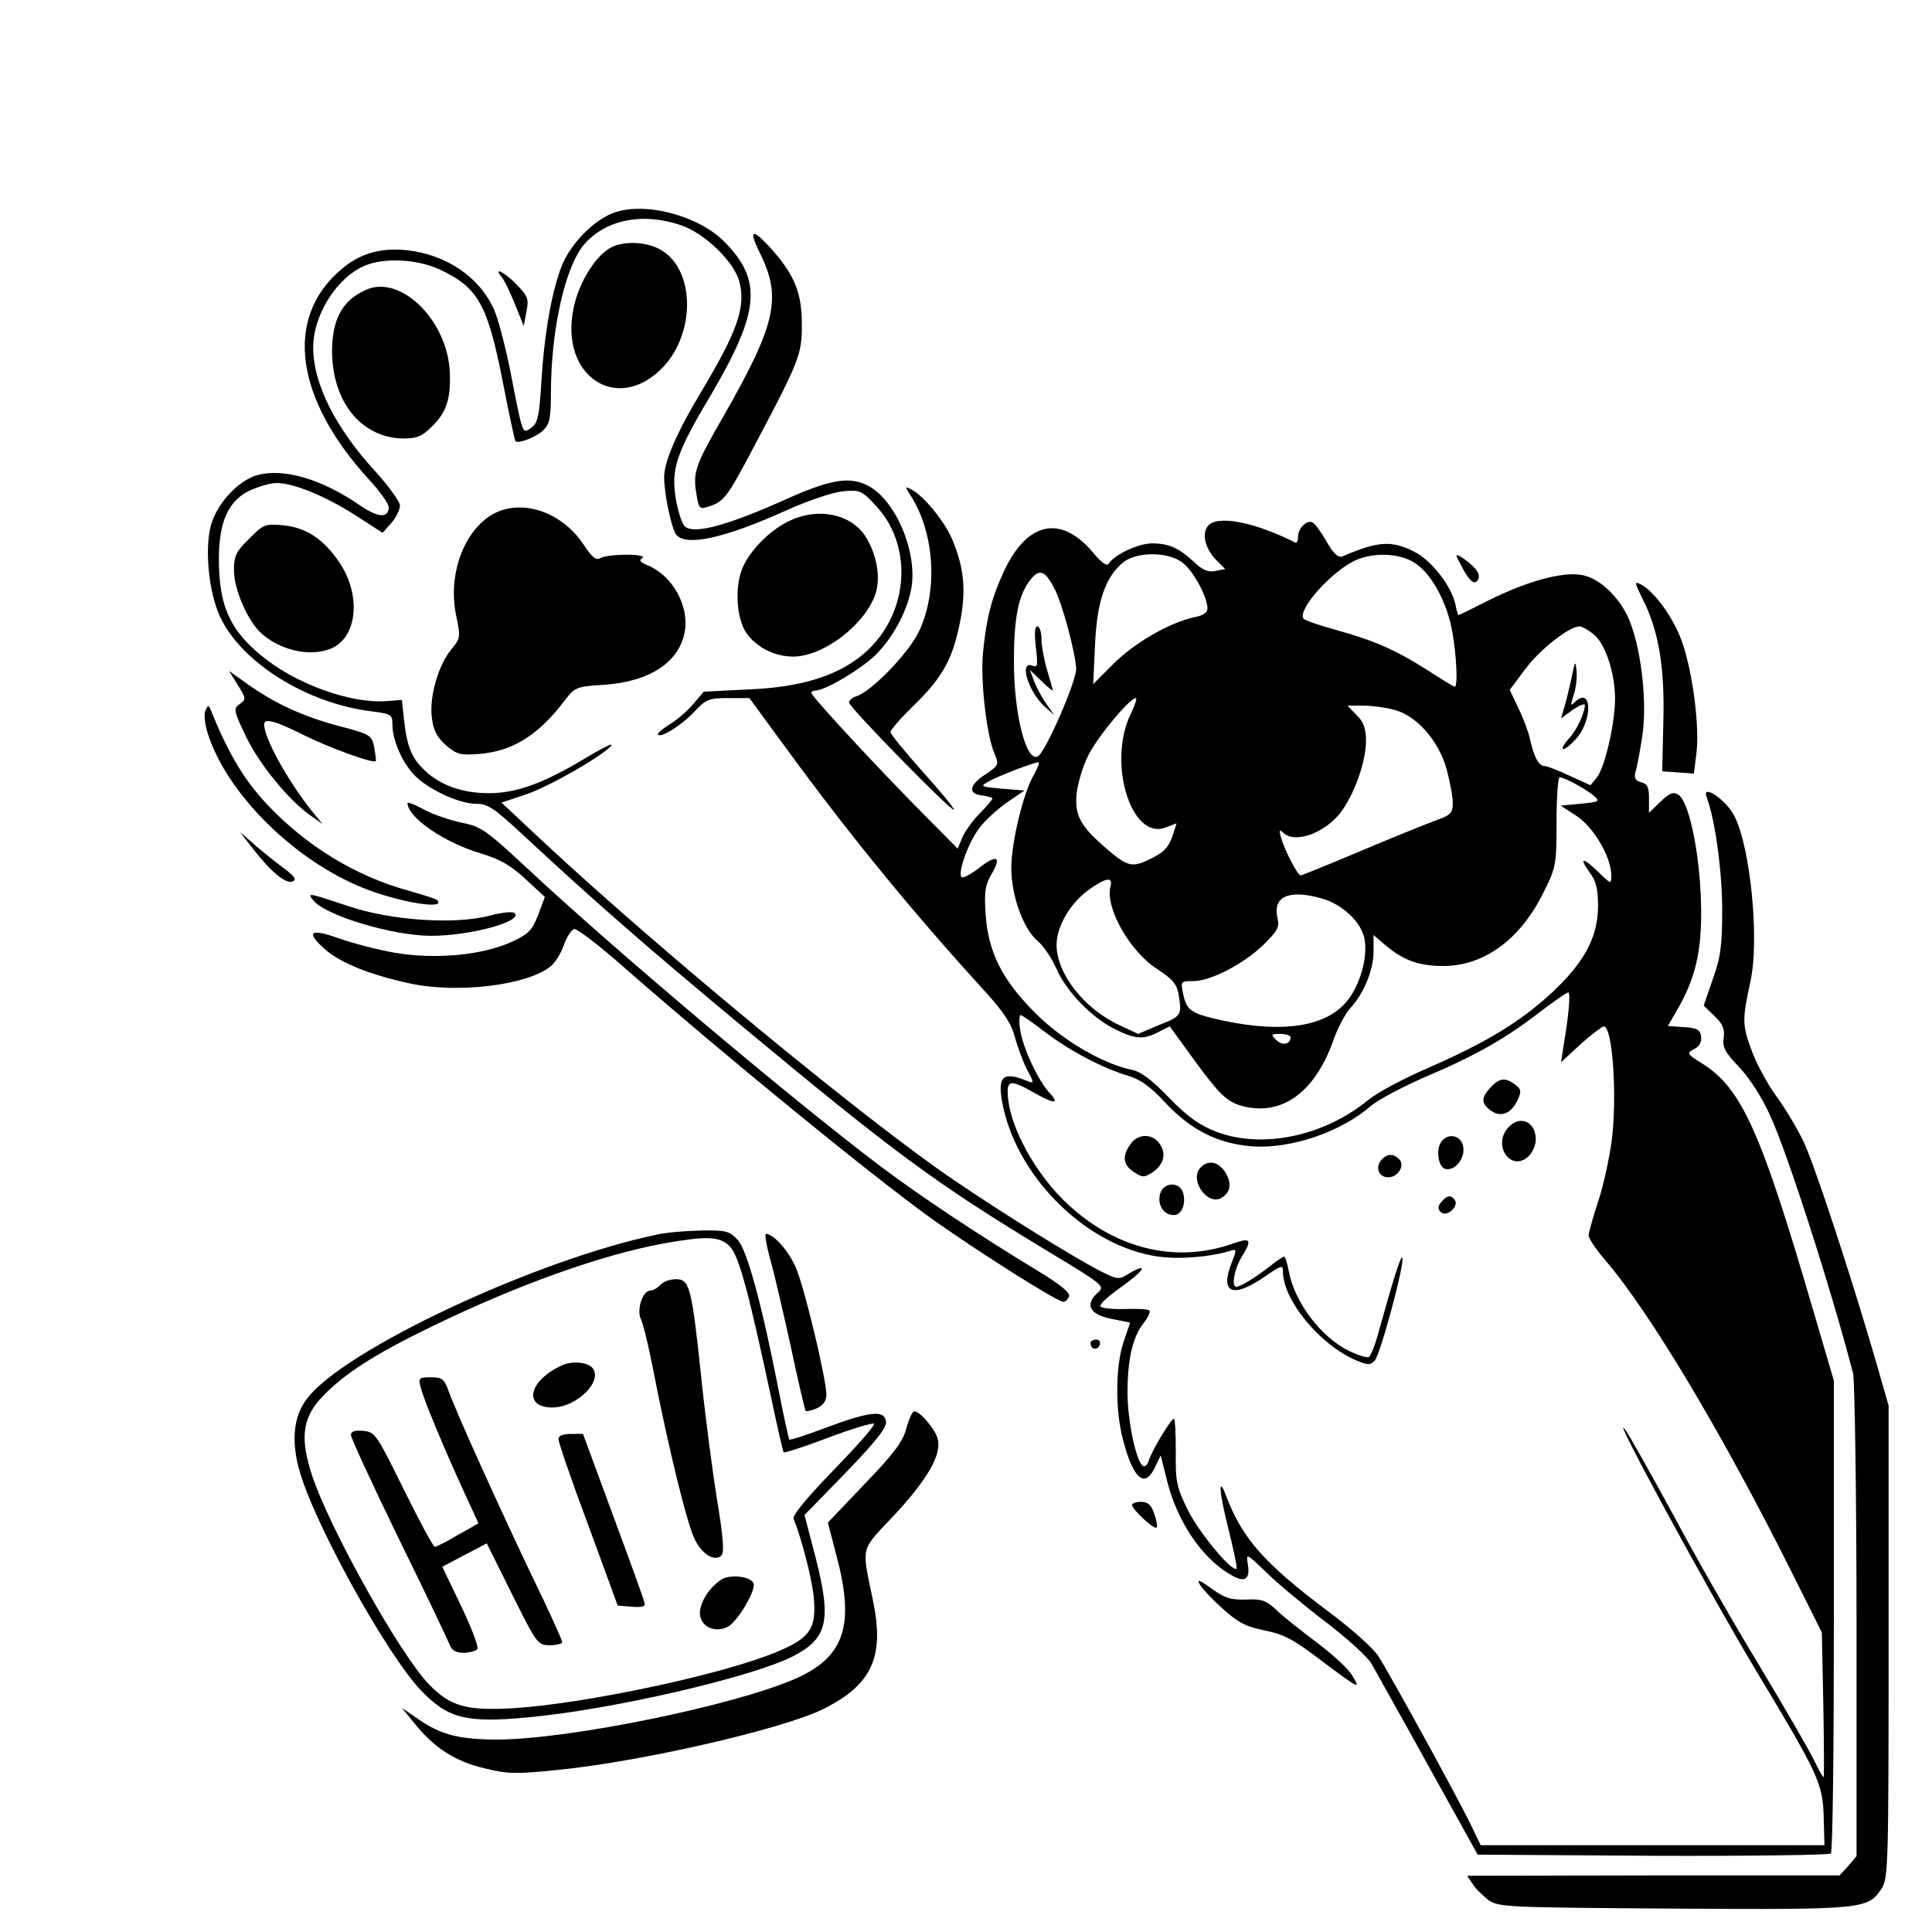 <?xml version="1.0" standalone="no"?>
<!DOCTYPE svg PUBLIC "-//W3C//DTD SVG 20010904//EN"
 "http://www.w3.org/TR/2001/REC-SVG-20010904/DTD/svg10.dtd">
<svg version="1.0" xmlns="http://www.w3.org/2000/svg"
 width="512pt" height="512pt" viewBox="0 0 512 512"
 preserveAspectRatio="xMidYMid meet">
<g transform="translate(0,512) scale(0.1,-0.1)"
fill="#000000" stroke="none">
<path d="M1626 4556 c-51 -19 -110 -78 -135 -135 -27 -65 -48 -178 -56 -309
-6 -99 -10 -114 -29 -127 -21 -15 -21 -15 -48 123 -14 76 -36 162 -48 190 -38
87 -127 148 -233 159 -70 7 -125 -9 -175 -53 -149 -128 -120 -341 76 -555 29
-31 52 -64 52 -73 0 -30 -28 -28 -75 4 -101 70 -202 100 -273 81 -50 -14 -107
-75 -123 -133 -17 -63 -6 -177 24 -242 56 -121 229 -230 401 -251 54 -7 56 -9
56 -36 0 -40 25 -98 58 -133 35 -37 118 -76 163 -76 31 0 48 -11 120 -78 197
-183 329 -298 574 -502 416 -346 520 -423 817 -603 154 -93 157 -95 137 -113
-35 -31 -21 -58 36 -69 l50 -10 -17 -50 c-22 -63 -23 -182 -2 -260 27 -105 58
-131 85 -73 l15 31 17 -68 c26 -104 89 -200 163 -245 41 -26 58 -18 51 24 -5
31 -5 31 52 -24 31 -30 101 -88 155 -129 54 -41 108 -90 120 -109 11 -20 80
-142 151 -271 l131 -236 464 -3 c255 -1 468 2 472 6 5 5 8 289 8 631 l0 622
-55 187 c-138 473 -189 587 -293 653 -42 26 -43 28 -22 39 14 7 20 19 18 33
-2 18 -11 23 -45 25 l-43 3 30 52 c48 86 63 164 57 297 -6 128 -33 247 -59
264 -14 8 -23 5 -48 -19 l-30 -29 0 38 c0 30 -4 39 -21 43 -15 4 -19 11 -15
27 4 11 12 54 18 94 13 83 0 216 -30 298 -22 63 -79 121 -129 130 -51 10 -145
-16 -246 -66 -43 -22 -80 -40 -82 -40 -1 0 -5 12 -8 28 -10 49 -65 119 -111
141 -59 29 -94 27 -187 -13 -12 -5 -23 4 -43 38 -14 25 -31 48 -37 51 -14 9
-39 -14 -39 -37 0 -11 -3 -18 -7 -16 -109 55 -208 74 -232 44 -17 -21 -7 -61
23 -91 l23 -23 -26 -5 c-19 -4 -34 2 -56 23 -41 38 -67 50 -112 50 -36 0 -100
-30 -115 -54 -5 -7 -19 3 -39 27 -86 104 -176 86 -238 -46 -33 -71 -47 -125
-56 -217 -7 -71 9 -216 30 -266 13 -31 12 -32 -23 -56 -44 -28 -48 -52 -9 -56
15 -2 27 -6 27 -8 0 -3 -15 -21 -34 -40 -19 -19 -39 -48 -46 -64 l-12 -29 -96
97 c-118 119 -292 307 -292 316 0 3 5 6 11 6 25 0 117 54 158 93 48 47 87 120
97 183 14 96 -44 230 -116 267 -49 25 -98 17 -217 -36 -153 -69 -242 -93 -267
-73 -8 6 -19 39 -25 74 -13 79 1 121 91 272 132 224 140 307 36 411 -70 69
-210 105 -292 75z m179 -33 c62 -21 139 -95 154 -148 18 -67 -3 -130 -100
-292 -65 -108 -99 -186 -99 -228 0 -44 20 -137 32 -152 26 -32 129 -9 291 64
57 26 123 48 150 51 45 4 50 3 87 -37 84 -88 92 -231 19 -338 -66 -95 -179
-143 -354 -150 l-120 -6 -28 -33 c-15 -18 -43 -42 -63 -54 -19 -12 -33 -24
-30 -27 8 -9 64 26 97 62 30 32 38 35 89 35 l56 0 104 -142 c167 -228 332
-429 521 -636 49 -54 70 -86 78 -119 7 -25 21 -64 32 -86 20 -37 20 -39 2 -32
-68 28 -82 13 -64 -71 43 -192 226 -368 410 -394 57 -8 139 -1 191 15 18 6 18
4 3 -34 -30 -78 4 -92 86 -36 47 32 51 34 51 15 0 -76 99 -195 194 -235 30
-13 37 -13 49 -1 15 15 82 265 73 273 -4 5 -24 -58 -62 -195 -9 -34 -21 -65
-26 -68 -5 -3 -28 4 -53 16 -74 36 -145 129 -160 213 -4 20 -9 37 -12 37 -3 0
-22 -13 -42 -29 -36 -28 -74 -51 -85 -51 -13 0 -5 47 14 78 29 47 25 53 -21
37 -156 -56 -322 -13 -452 116 -75 75 -136 186 -145 264 -6 54 3 56 67 20 54
-31 71 -32 43 -2 -30 32 -70 117 -78 165 -4 23 -3 42 1 42 3 0 32 -20 63 -44
64 -49 154 -97 222 -117 33 -10 59 -29 98 -71 68 -73 140 -109 231 -116 103
-7 234 38 314 107 18 16 86 52 151 80 131 56 208 100 302 173 35 26 66 48 70
48 7 0 1 -63 -13 -145 l-6 -40 52 48 c29 26 57 47 61 47 24 0 36 -187 21 -305
-7 -49 -23 -123 -37 -163 -13 -40 -24 -79 -24 -86 0 -8 20 -38 46 -68 118
-138 311 -462 492 -824 l80 -160 4 -192 c2 -106 2 -192 1 -192 -2 0 -15 23
-29 52 -15 29 -79 140 -144 248 -65 107 -167 285 -226 396 -60 110 -117 212
-127 225 -47 65 220 -427 346 -637 166 -276 178 -301 180 -390 l2 -74 -455 0
-456 0 -28 58 c-40 81 -215 400 -244 444 -13 20 -72 73 -130 116 -171 128
-229 194 -272 306 -22 60 -20 14 5 -84 14 -56 24 -104 22 -107 -11 -11 -100
96 -129 155 -30 61 -33 75 -32 154 0 49 -2 88 -5 88 -8 0 -57 -82 -66 -109 -3
-12 -11 -19 -16 -16 -18 12 -40 115 -41 192 0 90 13 149 43 187 12 15 18 30
15 33 -3 4 -33 5 -65 4 -32 -1 -62 2 -65 7 -3 5 22 28 55 51 61 43 76 68 21
36 -27 -17 -30 -16 -73 5 -71 36 -264 156 -393 244 -231 157 -767 599 -1074
884 l-123 115 63 21 c63 21 204 102 228 130 6 9 -25 -7 -70 -34 -110 -66 -181
-92 -255 -92 -68 0 -127 20 -169 60 -35 33 -47 62 -55 132 l-6 55 -41 -3 c-88
-7 -225 40 -314 107 -98 74 -130 140 -130 270 0 99 26 156 84 182 23 10 53 19
69 19 45 0 130 -35 208 -85 l73 -47 23 26 c13 15 23 36 23 46 0 10 -28 49 -62
87 -109 118 -168 236 -168 332 0 87 63 186 137 217 51 22 140 17 198 -10 102
-48 127 -91 168 -301 16 -82 31 -152 33 -154 7 -8 56 11 74 29 17 17 20 34 20
99 0 165 37 332 87 392 57 67 156 87 258 52z m1330 -895 c28 -22 64 -89 65
-120 0 -11 -11 -19 -32 -23 -67 -14 -159 -67 -215 -122 l-56 -56 5 105 c5 115
28 180 75 218 37 29 121 28 158 -2z m616 -1 c44 -29 85 -106 98 -183 11 -62
15 -144 6 -144 -2 0 -35 20 -72 44 -85 54 -142 79 -244 107 -43 12 -82 25 -85
30 -15 25 77 127 140 155 49 21 118 18 157 -9z m-956 -68 c20 -38 55 -169 57
-211 1 -32 -80 -219 -101 -232 -31 -19 -64 111 -64 249 0 121 12 178 44 219
24 30 39 24 64 -25z m1428 -120 c31 -24 57 -102 57 -171 0 -65 -27 -182 -48
-208 l-17 -21 -55 25 c-30 14 -60 26 -67 26 -15 0 -28 24 -38 70 -4 19 -18 57
-31 83 l-23 49 42 56 c39 52 116 112 143 112 6 0 23 -9 37 -21z m-1226 -210
c-63 -128 0 -337 92 -302 l29 11 -12 -37 c-10 -27 -23 -41 -57 -57 -49 -24
-60 -22 -119 29 -67 58 -82 86 -77 143 3 28 17 75 32 104 25 49 109 150 125
150 4 0 -2 -18 -13 -41z m698 10 c60 -16 117 -82 138 -155 9 -33 17 -74 17
-91 0 -28 -5 -33 -47 -48 -27 -10 -116 -46 -199 -81 -83 -35 -154 -64 -157
-64 -8 0 -42 65 -52 100 -6 20 -5 23 6 13 32 -31 117 2 157 61 35 51 62 131
62 182 0 34 -6 51 -25 69 l-24 25 42 0 c23 0 60 -5 82 -11z m-955 -172 c-28
-47 -60 -180 -60 -248 0 -73 32 -160 69 -192 16 -13 38 -46 50 -73 27 -61 91
-128 153 -160 55 -28 78 -30 118 -9 l30 15 45 -62 c85 -118 104 -137 147 -149
106 -28 195 37 244 181 11 29 30 65 43 79 35 38 61 100 61 149 l0 44 33 -28
c46 -39 88 -54 152 -54 108 0 205 71 266 196 33 66 34 73 34 186 0 65 4 118 8
118 13 0 70 -31 91 -49 17 -15 15 -16 -35 -21 l-53 -5 43 -28 c45 -30 91 -109
91 -156 0 -25 0 -25 -33 7 -42 41 -54 41 -25 1 18 -24 23 -44 23 -92 -1 -82
-37 -149 -126 -231 -82 -75 -171 -129 -324 -196 -65 -28 -136 -66 -159 -85
-117 -96 -279 -130 -401 -85 -46 18 -75 38 -126 90 -46 48 -75 70 -100 75 -77
16 -183 78 -255 150 -88 88 -125 161 -132 262 -4 61 -1 78 16 107 27 46 14 53
-33 16 -21 -16 -41 -27 -46 -25 -13 9 18 96 49 134 16 20 49 50 73 66 l44 30
-60 5 c-57 5 -59 6 -35 19 24 14 118 50 132 51 4 0 -2 -15 -12 -33z m203 -296
c-15 -56 51 -173 125 -220 41 -27 51 -39 56 -69 8 -53 7 -55 -54 -79 l-54 -23
-51 24 c-92 43 -165 136 -165 212 0 48 35 109 84 145 46 33 66 37 59 10z m560
-32 c54 -15 105 -63 113 -107 9 -47 -10 -117 -43 -161 -54 -71 -170 -90 -330
-56 -88 19 -98 26 -108 73 -6 31 -6 32 27 32 46 0 132 44 186 96 37 36 43 47
38 69 -15 59 29 79 117 54z m-83 -368 c0 -19 -22 -23 -38 -7 -15 15 -14 16 11
16 15 0 27 -4 27 -9z"/>
<path d="M1623 4466 c-42 -19 -89 -93 -103 -163 -38 -181 118 -282 238 -155
84 90 84 251 -2 307 -35 23 -95 28 -133 11z"/>
<path d="M970 4352 c-63 -28 -90 -78 -90 -164 1 -133 77 -227 186 -230 38 0
51 4 79 32 38 37 50 73 47 144 -6 137 -130 259 -222 218z"/>
<path d="M1315 3762 c-82 -39 -130 -161 -106 -274 12 -57 11 -60 -13 -89 -35
-42 -60 -130 -51 -185 4 -31 15 -50 38 -70 27 -23 38 -26 87 -22 89 7 158 50
230 146 23 30 30 33 98 37 124 8 203 60 217 143 11 67 -33 146 -97 173 -21 9
-26 14 -16 20 8 5 -9 9 -42 9 -30 0 -61 -4 -69 -9 -11 -7 -22 2 -44 35 -55 84
-156 121 -232 86z"/>
<path d="M2095 3741 c-47 -21 -98 -69 -122 -115 -27 -49 -24 -143 6 -185 27
-37 74 -61 123 -61 82 0 194 88 219 169 13 44 2 102 -27 149 -38 59 -123 78
-199 43z"/>
<path d="M660 3692 c-35 -34 -40 -46 -40 -83 0 -51 36 -133 71 -166 50 -46
128 -64 183 -43 73 27 85 142 25 230 -42 62 -88 92 -149 98 -47 4 -52 3 -90
-36z"/>
<path d="M3950 2238 c-26 -28 -25 -43 2 -62 26 -18 54 -7 71 31 9 21 8 27 -8
39 -26 19 -41 18 -65 -8z"/>
<path d="M3997 2132 c-43 -47 7 -119 53 -77 11 10 20 30 20 45 0 48 -42 66
-73 32z"/>
<path d="M2996 2088 c-23 -32 -20 -55 9 -74 23 -15 27 -15 49 -1 30 20 38 50
19 76 -19 28 -58 27 -77 -1z"/>
<path d="M3821 2096 c-17 -20 -10 -70 10 -74 25 -5 51 27 47 57 -3 30 -38 41
-57 17z"/>
<path d="M3660 2045 c-16 -20 -6 -45 19 -45 26 0 45 32 29 48 -16 16 -33 15
-48 -3z"/>
<path d="M3180 2024 c-28 -33 21 -101 58 -78 24 15 27 40 8 69 -19 28 -47 32
-66 9z"/>
<path d="M3074 1955 c-7 -29 10 -55 37 -55 21 0 33 31 24 60 -10 30 -53 27
-61 -5z"/>
<path d="M3820 1935 c-10 -12 -10 -19 -2 -27 15 -15 48 14 38 31 -10 15 -21
14 -36 -4z"/>
<path d="M2745 3405 c6 -48 5 -55 -9 -49 -37 14 -10 -72 35 -111 l23 -20 -22
31 c-12 17 -26 44 -32 60 l-11 29 30 -29 c17 -17 31 -28 31 -25 0 2 -7 26 -15
53 -8 27 -15 64 -15 83 0 18 -5 33 -11 33 -7 0 -8 -18 -4 -55z"/>
<path d="M4164 3320 c-7 -30 -15 -66 -20 -79 l-7 -25 31 23 c18 12 32 18 32
12 0 -20 -22 -67 -42 -88 -12 -13 -19 -25 -16 -28 2 -3 17 8 32 24 48 50 46
147 -2 99 -10 -10 -10 -6 -2 19 6 17 10 46 8 65 -3 30 -4 27 -14 -22z"/>
<path d="M2015 4447 c57 -116 41 -187 -96 -427 -75 -130 -83 -151 -74 -205 6
-41 9 -45 28 -39 43 13 52 23 109 130 138 260 143 272 143 354 0 83 -19 129
-76 195 -56 63 -68 60 -34 -8z"/>
<path d="M1330 4385 c7 -8 22 -40 35 -72 l23 -57 7 38 c7 34 4 41 -26 72 -32
33 -64 49 -39 19z"/>
<path d="M2418 3799 c59 -98 67 -247 18 -351 -27 -58 -126 -160 -166 -173 -11
-3 -20 -11 -20 -17 0 -12 272 -290 278 -284 2 3 -35 48 -82 100 -47 53 -86
100 -86 106 0 6 29 39 64 73 75 73 102 123 121 223 16 82 9 144 -23 218 -21
47 -74 111 -105 128 -20 10 -20 10 1 -23z"/>
<path d="M3860 3647 c0 -3 10 -22 21 -42 16 -26 25 -33 33 -25 7 7 7 16 0 27
-11 17 -54 49 -54 40z"/>
<path d="M4353 3533 c43 -84 59 -183 55 -327 l-3 -130 42 -3 42 -3 7 56 c8 71
-10 211 -38 292 -22 63 -72 133 -109 153 -18 9 -18 7 4 -38z"/>
<path d="M630 3305 c22 -36 23 -38 5 -51 -17 -12 -16 -17 17 -86 35 -73 113
-169 172 -210 l31 -22 -28 34 c-64 80 -127 194 -127 230 0 18 29 10 107 -29
69 -34 182 -75 189 -68 1 1 -1 17 -4 36 -7 33 -10 35 -94 57 -97 26 -168 59
-242 111 l-49 35 23 -37z"/>
<path d="M544 3236 c-4 -12 -1 -39 10 -70 55 -157 229 -327 408 -399 97 -39
224 -59 196 -32 -3 3 -38 14 -77 25 -140 39 -269 118 -373 228 -60 64 -101
132 -146 242 -9 23 -10 24 -18 6z"/>
<path d="M4523 3007 c22 -58 41 -197 41 -297 0 -96 -4 -127 -25 -185 l-24 -70
29 -28 c22 -21 27 -35 24 -57 -4 -25 3 -38 40 -77 26 -27 61 -80 82 -127 46
-98 164 -466 221 -686 4 -19 9 -315 9 -657 l0 -622 -22 -26 -23 -25 -493 0
-494 -1 15 -22 c7 -12 26 -30 41 -42 27 -19 43 -20 491 -23 507 -3 515 -2 552
54 17 27 18 65 18 654 l0 625 -33 115 c-65 224 -163 523 -193 586 -17 35 -50
90 -73 121 -23 32 -53 87 -65 122 -24 65 -24 80 -2 181 24 110 0 355 -43 438
-22 43 -88 87 -73 49z"/>
<path d="M1080 2992 c0 -38 96 -104 192 -133 51 -15 80 -31 120 -68 l52 -48
-18 -48 c-16 -41 -25 -50 -70 -71 -79 -36 -203 -47 -309 -29 -47 8 -115 26
-151 39 -76 27 -87 16 -32 -32 41 -35 121 -67 226 -89 125 -26 305 -4 368 45
13 10 29 36 36 57 8 22 20 41 28 43 7 1 63 -41 123 -94 269 -236 663 -558 823
-673 122 -87 334 -221 350 -221 5 0 12 6 15 14 4 10 -22 31 -81 67 -160 97
-316 201 -417 277 -235 177 -709 577 -938 791 -110 102 -122 111 -175 121 -31
7 -76 22 -99 35 -24 13 -43 20 -43 17z"/>
<path d="M667 2875 c50 -65 90 -98 108 -91 13 5 6 14 -32 42 -26 20 -61 48
-77 63 l-30 26 31 -40z"/>
<path d="M831 2733 c34 -40 210 -93 312 -93 103 0 243 38 221 60 -5 5 -34 2
-64 -6 -92 -25 -263 -14 -378 25 -108 36 -109 36 -91 14z"/>
<path d="M1740 1848 c-321 -67 -828 -305 -926 -434 -39 -50 -44 -123 -14 -212
51 -153 229 -470 314 -560 72 -76 120 -89 287 -73 219 20 592 106 701 162 91
47 102 94 60 259 l-30 115 110 113 c82 85 108 119 106 135 -4 31 -42 27 -158
-16 -52 -20 -96 -34 -98 -32 -2 2 -14 57 -27 123 -46 236 -85 379 -110 406
-22 24 -31 26 -97 25 -40 -1 -93 -5 -118 -11z m194 -31 c24 -24 50 -121 112
-412 15 -71 29 -132 31 -134 1 -2 55 15 118 39 63 24 118 40 121 37 4 -4 -44
-58 -106 -122 -68 -70 -110 -120 -107 -129 22 -56 47 -154 53 -203 9 -88 -7
-113 -98 -151 -144 -60 -507 -137 -698 -149 -124 -7 -166 5 -222 62 -76 77
-264 413 -311 555 -32 97 -26 151 24 205 57 62 141 116 294 190 229 111 447
189 615 220 114 20 147 19 174 -8z"/>
<path d="M1750 1715 c-7 -8 -19 -15 -26 -15 -21 0 -37 -50 -26 -75 6 -11 20
-69 32 -130 42 -216 92 -419 112 -456 20 -40 53 -58 70 -41 8 8 4 52 -11 143
-12 73 -31 218 -42 323 -26 246 -31 266 -68 266 -16 0 -34 -7 -41 -15z"/>
<path d="M1490 1502 c-89 -40 -105 -112 -26 -112 64 0 135 70 106 105 -13 15
-53 19 -80 7z"/>
<path d="M1115 1443 c7 -30 61 -160 118 -284 l35 -76 -55 -31 c-30 -18 -58
-32 -61 -31 -4 0 -41 69 -82 152 -72 146 -76 152 -107 155 -23 2 -33 -1 -33
-11 0 -8 57 -131 126 -273 70 -142 130 -269 135 -281 6 -17 17 -23 38 -23 16
0 33 5 36 10 4 6 -16 57 -43 114 l-50 104 59 31 59 31 67 -135 c66 -132 68
-135 100 -135 18 0 33 4 33 8 0 5 -35 83 -79 173 -87 182 -201 434 -222 492
-12 33 -17 37 -47 37 -32 0 -34 -2 -27 -27z"/>
<path d="M1480 1306 c0 -8 35 -111 79 -228 l78 -213 38 -3 c27 -2 36 0 33 10
-1 8 -39 112 -83 231 l-80 217 -32 0 c-22 0 -33 -5 -33 -14z"/>
<path d="M1910 933 c-36 -25 -61 -70 -54 -98 7 -29 42 -42 73 -26 26 14 75 97
68 115 -8 19 -64 25 -87 9z"/>
<path d="M2041 1783 c11 -38 35 -142 55 -233 19 -90 37 -166 39 -169 3 -2 16
1 30 7 17 8 25 20 25 36 0 41 -58 284 -81 337 -19 44 -59 89 -79 89 -4 0 1
-30 11 -67z"/>
<path d="M2890 1561 c0 -17 18 -21 24 -6 3 9 0 15 -9 15 -8 0 -15 -4 -15 -9z"/>
<path d="M2402 1335 c-9 -35 -32 -66 -110 -147 l-98 -103 22 -85 c50 -186 23
-269 -104 -327 -161 -72 -601 -162 -792 -163 -102 0 -150 12 -210 53 l-45 31
35 -43 c52 -64 107 -99 183 -117 60 -15 83 -16 190 -5 220 21 605 109 711 163
127 64 160 137 130 284 -31 151 -36 131 57 230 88 95 125 160 114 201 -6 25
-47 73 -62 73 -5 0 -14 -20 -21 -45z"/>
<path d="M3000 1132 c0 -12 59 -67 65 -60 3 2 0 19 -6 36 -8 24 -17 32 -35 32
-13 0 -24 -4 -24 -8z"/>
<path d="M3179 922 c6 -11 33 -40 61 -65 42 -38 63 -48 112 -58 50 -10 76 -24
142 -74 109 -82 113 -84 90 -46 -10 18 -53 57 -94 88 -41 31 -90 69 -107 86
-28 26 -39 30 -81 28 -40 -1 -55 3 -91 29 -32 23 -40 26 -32 12z"/>
</g>
</svg>
